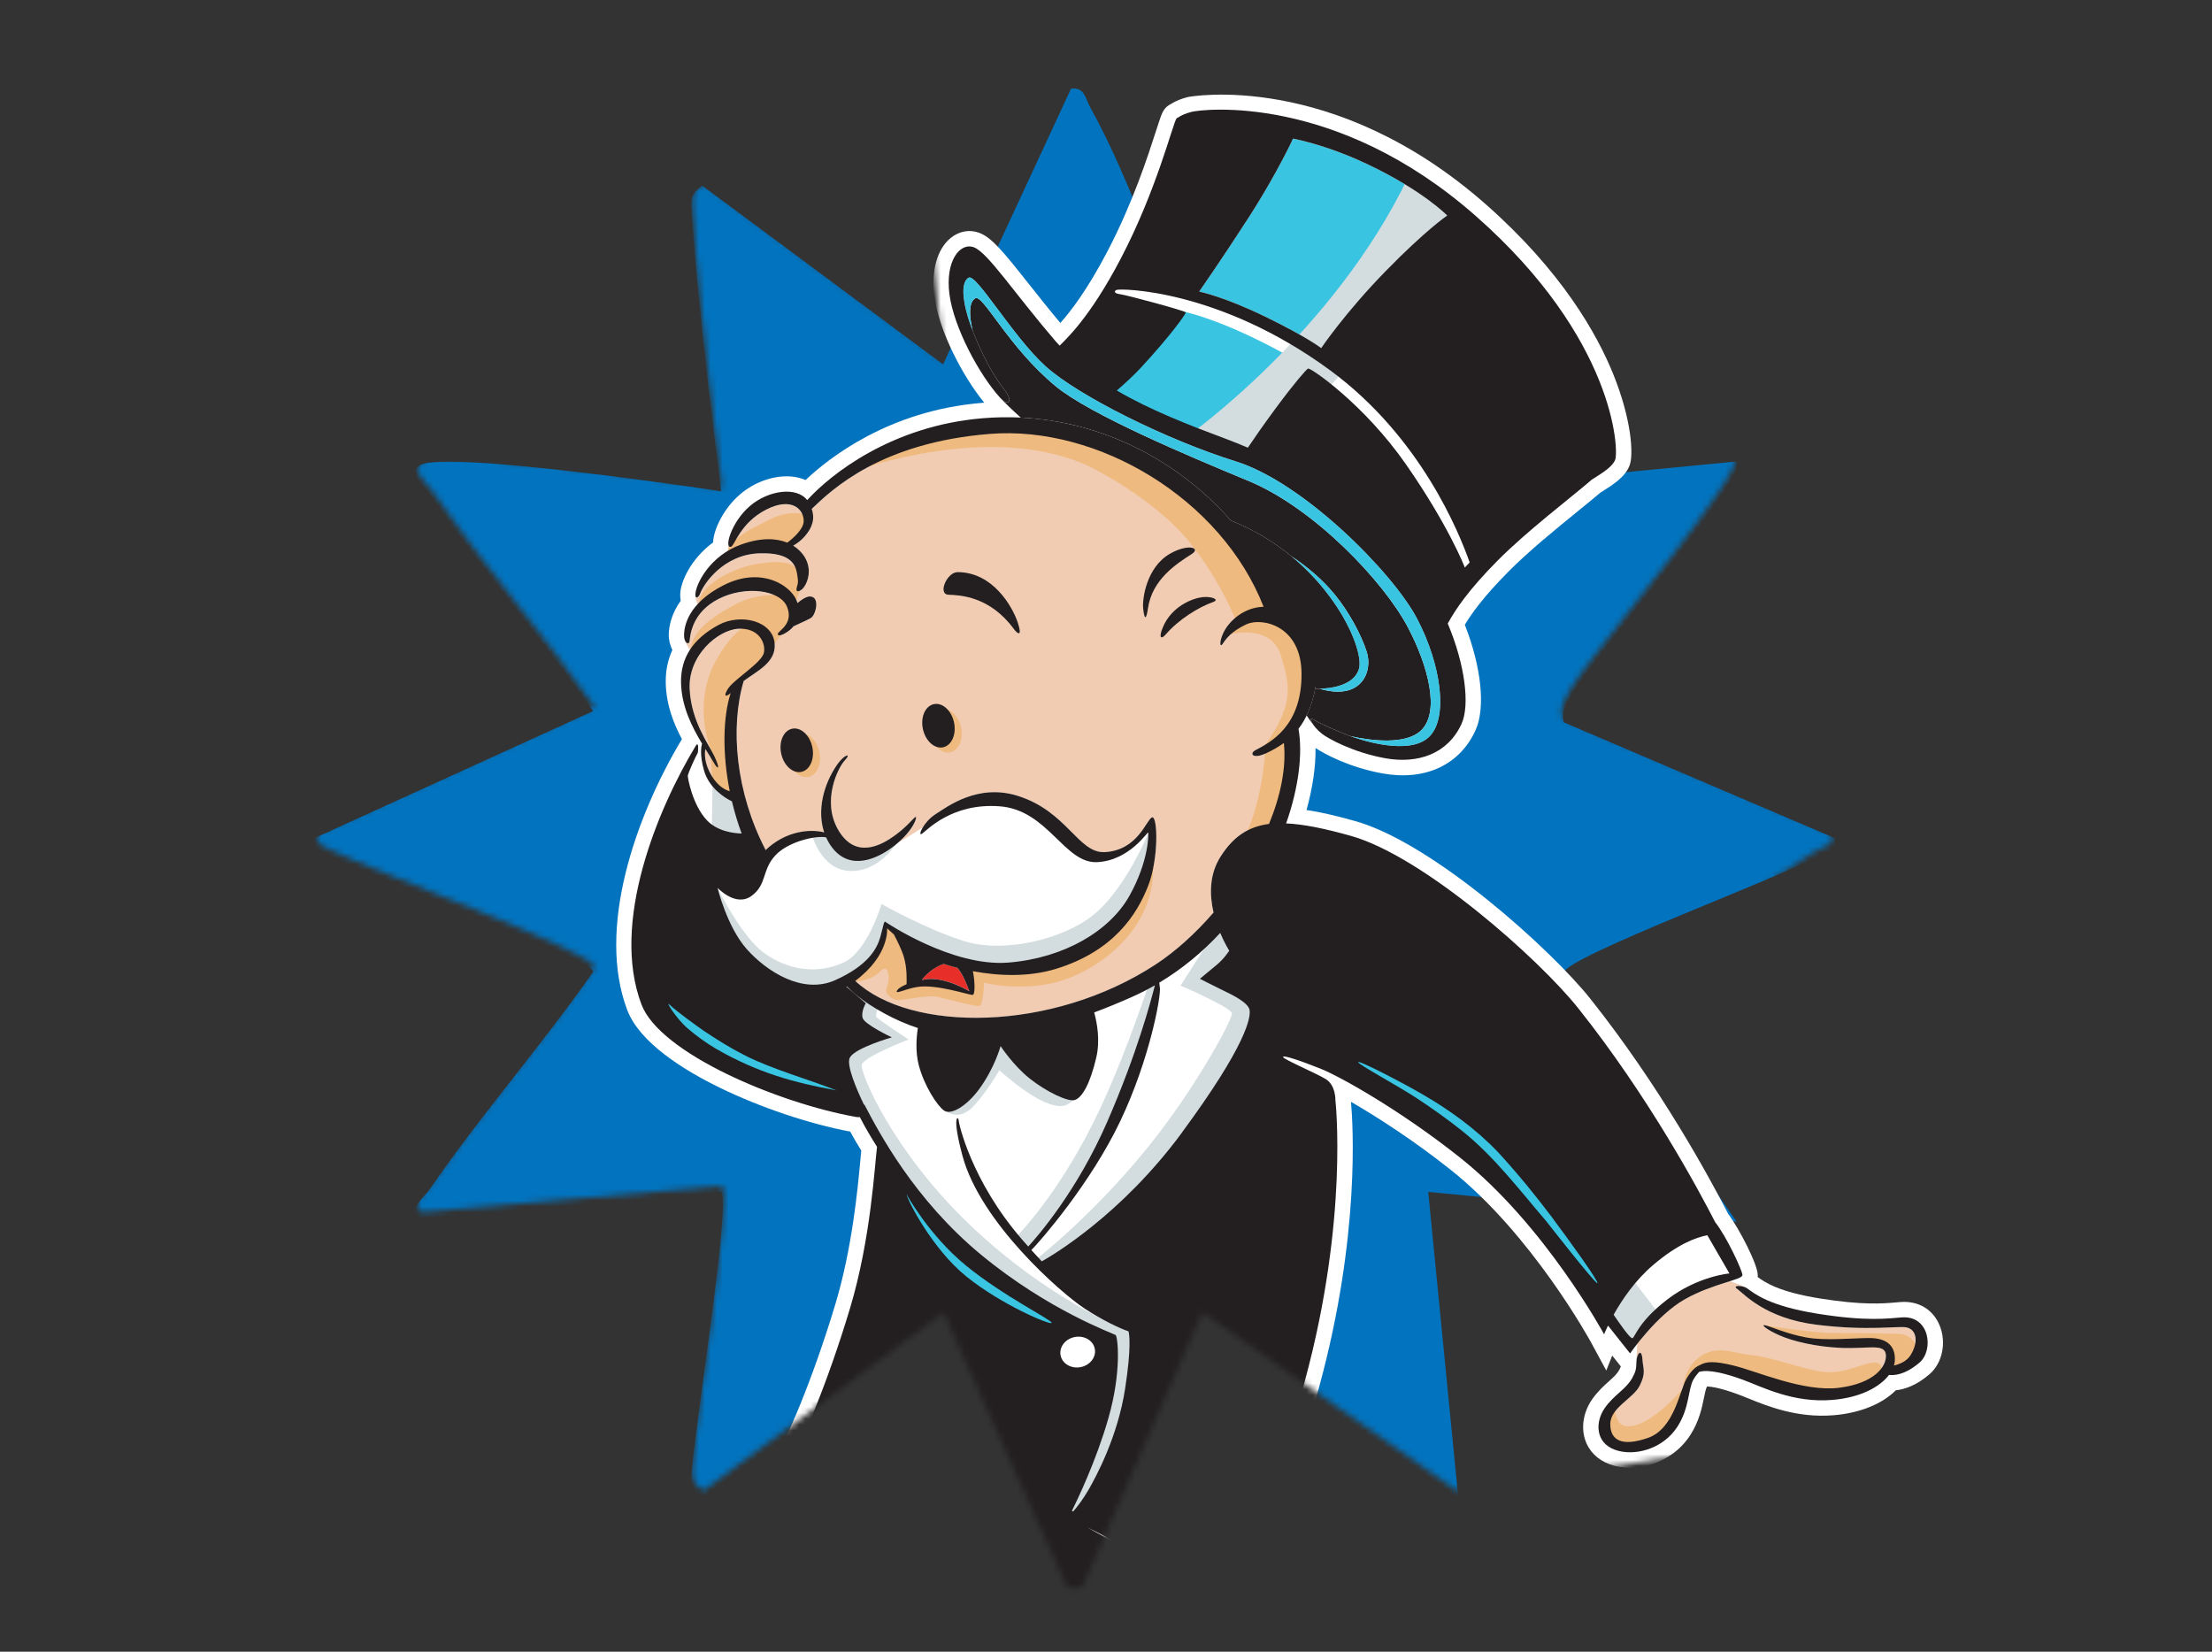 <svg width="375" height="280" viewBox="0 0 375 280" fill="none" xmlns="http://www.w3.org/2000/svg">
<rect x="0" y="0" width="375" height="280" fill="#333333" stroke="none"/>
<mask id="mask0_9066_33705" style="mask-type:alpha" maskUnits="userSpaceOnUse" x="53" y="-5" width="309" height="275">
<path d="M183.469 269.111L203.835 222.484L247.036 252.722L274.384 248.463L361.5 234.011L282.842 163.881C283.453 161.139 301.787 147.813 307.523 144.43C308.804 143.68 311.172 143.334 310.629 141.234L264.856 121.674C264.415 119.759 265.289 118.713 266.036 117.178C268.072 112.986 296.339 79.61 294.098 77.586V40.327L255.777 6.918L210.105 -4.5C198.158 6.812 191.735 23.816 184.361 10.565C162.022 -0.192 157.587 13.637 155.287 13.949L159.946 61.172L119.248 30.976C117.305 32.343 117.322 33.001 117.441 35.21C118.281 50.983 122.43 82.621 122.43 82.621C122.43 82.621 76.166 75.604 71.541 78.193C69.301 79.45 72.44 82.031 73.094 82.984C81.749 95.577 92.009 107.25 100.775 119.793L53.755 141.225C53.237 143.317 55.52 143.722 56.861 144.422C61.892 147.07 100.775 161.502 100.775 163.881C92 176.423 81.749 188.088 73.094 200.689C72.126 202.098 69.385 204.029 71.541 205.48L122.43 201.052C124.127 202.739 117.78 242.061 117.441 248.463C117.322 250.664 117.305 251.322 119.248 252.697L159.946 222.501L180.923 269.102H183.469V269.111Z" fill="#0273BE"/>
</mask>
<g mask="url(#mask0_9066_33705)">
<path d="M183.472 270.295L203.895 223.537L247.219 253.861L242.13 202.053L294.414 207.103L265.106 164.861C265.719 162.113 302.123 148.655 307.876 145.263C309.161 144.511 311.535 144.164 310.99 142.058L265.089 122.443C264.646 120.523 265.523 119.474 266.272 117.934C268.314 113.731 296.66 80.261 294.414 78.231L242.13 83.28L247.219 31.473L203.895 61.796C197.139 48.009 192.195 31.439 184.8 18.151C184.017 16.738 183.881 14.716 181.574 15.03L159.883 61.771L119.07 31.489C117.122 32.86 117.139 33.52 117.258 35.736C118.1 51.553 122.262 83.28 122.262 83.28C122.262 83.28 75.867 76.243 71.229 78.84C68.982 80.1 72.131 82.688 72.786 83.644C81.466 96.272 91.754 107.979 100.545 120.556L53.392 142.049C52.873 144.147 55.162 144.553 56.507 145.255C61.553 147.911 100.545 162.383 100.545 164.768C91.746 177.346 81.466 189.044 72.786 201.681C71.816 203.093 69.067 205.03 71.229 206.485L122.262 202.045C123.964 203.736 117.598 243.169 117.258 249.589C117.139 251.797 117.122 252.457 119.07 253.835L159.883 223.554L180.919 270.287H183.472V270.295Z" fill="#0273BE"/>
<path d="M74.947 291.436C75.039 291.32 75.112 291.224 75.193 291.126C75.34 290.932 75.495 290.745 75.629 290.607C75.868 290.344 76.155 290.05 76.521 289.817C77.767 288.94 79.229 288.768 80.555 289.357C82.797 290.351 84.712 293.149 86.453 296.031C86.505 296.112 86.55 296.195 86.591 296.256C86.888 296.567 87.228 297 87.775 297.698C89.255 299.58 92.19 303.325 95.087 305.286C95.568 304.942 95.996 304.591 96.371 304.243C97.878 302.841 99.523 301.066 100.417 300.078C100.559 292.136 103.777 289.714 106.545 289.087C106.603 289.076 106.655 289.067 106.706 289.058C107.705 288.825 108.673 288.97 109.644 289.471C111.253 287.626 114.041 284.142 118.584 277.678C124.781 268.861 129.603 258.332 131.924 253.278C132.228 252.616 132.483 252.054 132.702 251.59C132.011 251.479 131.386 251.143 130.925 250.331L130.078 248.829L131.1 247.453C133.197 244.625 137.818 233.723 141.627 221.054C144.472 211.572 145.411 201.506 145.857 196.675C145.912 196.05 145.965 195.502 146.012 195.045C145.315 193.926 144.686 192.848 144.136 191.831C137.1 190.5 128.873 187.729 121.981 184.369C116.012 181.45 108.454 176.805 106.339 171.227C101.113 157.474 107.685 138.51 115.604 125.3C114.234 122.723 112.918 119.475 112.864 115.698C112.836 113.715 113.209 111.871 113.983 110.199C113.602 109.372 113.344 108.432 113.376 107.508C113.422 106.073 113.84 104.009 115.4 101.846C115.333 101.471 115.311 101.088 115.316 100.738C115.364 98.635 117.127 94.728 120.887 91.957C120.976 89.748 122.661 86.204 125.474 83.794C127.999 81.632 131.398 80.482 134.334 80.797C135.149 80.886 135.892 81.078 136.57 81.374C140.603 77.56 150.768 69.6 166.376 68.305C166.532 68.292 166.695 68.277 166.858 68.263C163.25 63.865 159.184 56.133 158.408 50.239C157.83 45.888 158.88 42.17 161.211 40.309C162.643 39.164 164.399 38.863 166.038 39.479C168.123 40.266 170.088 42.667 174.327 48.023C175.939 50.055 177.729 52.321 179.759 54.749C181.557 52.734 184.342 49.106 187.714 42.671C192.036 34.418 194.607 26.45 195.988 22.172C196.746 19.819 196.956 19.182 197.321 18.646C197.612 18.206 198.012 17.869 198.533 17.616C199.431 17.029 200.542 16.663 201.349 16.457C201.578 16.385 226.002 11.843 251.885 34.633C264.7 45.915 270.732 56.564 273.527 63.507C276.585 71.085 276.97 77.065 276.269 78.891C275.522 80.839 273.656 82.048 271.283 83.537C270.287 84.384 269.023 85.415 267.567 86.596C263.8 89.663 259.104 93.483 255.724 96.899C251.556 101.101 249.502 103.967 248.332 105.908C251.135 113.07 251.865 119.974 250.163 123.756C247.504 129.661 241.608 132.413 234.412 131.119C228.837 130.117 224.631 127.876 223.024 126.806C223.056 129.995 222.538 133.572 221.492 137.312C223.815 137.661 226.518 138.276 229.748 139.19C242.984 142.912 263.015 161.025 269.587 169.285C281.378 184.09 289.802 199.591 292.985 205.789C294.811 208.216 298.031 214.414 297.995 216.204C297.996 216.295 297.99 216.388 297.976 216.481C299.204 217.368 301.492 218.999 308.59 220.128C315.774 221.273 319.168 220.982 321.418 220.79C321.699 220.762 321.968 220.744 322.212 220.723C325.248 220.496 327.722 221.987 328.83 224.702C330.016 227.6 329.292 231.077 327.109 232.957C324.854 234.903 322.854 235.529 321.404 235.683C319.041 238.036 315.27 239.556 310.819 239.916C304.642 240.412 299.621 238.37 296.298 237.024C295.656 236.76 295.055 236.519 294.507 236.321C291.702 235.3 290.176 235.066 289.416 235.036C289.394 235.078 289.37 235.112 289.346 235.147C289.18 235.443 289.021 236.245 288.874 236.947C288.532 238.625 288.073 240.924 286.542 243.294C283.289 248.318 277.046 249.752 272.893 248.229C270.812 247.465 269.325 245.972 268.706 244.011C268.019 241.842 268.466 239.311 269.899 237.239C270.836 235.894 271.835 234.986 272.726 234.188C273.5 233.495 274.111 232.945 274.481 232.271C274.647 231.976 274.726 231.825 274.775 231.634L273.319 229.801L272.314 232.335L269.667 227.452C269.567 227.273 259.726 209.271 245.951 198.322C239.647 193.308 233.438 189.331 229.034 186.783C229.362 190.406 230.617 209.427 223.721 234.794C219.778 249.293 215.903 259.727 213.341 265.925C208.384 277.943 207.143 278.128 205.957 278.326L204.259 278.571L203.782 277.837C203.524 278.506 203.183 279.303 202.76 280.275C201.493 283.197 199.799 286.689 197.996 290.117C194.311 297.117 188.371 307.3 180.968 316.031C168.847 330.33 148.635 349.447 145.564 351.593C145.363 351.735 145.151 351.857 144.928 351.957C143.893 352.713 142.5 353.654 141.146 354.558L139.934 355.375C138.696 356.212 137.474 356.804 136.306 357.143C135.817 357.322 135.376 357.469 134.936 357.579C134.748 357.628 134.56 357.669 134.37 357.703C128.971 358.674 123.758 353.646 120.625 348.487C120.102 347.624 119.597 346.69 119.118 345.691C113.75 350.269 108.965 353.634 104.864 355.707L102.034 357.134L101.834 356.388C97.049 356.315 93.424 350.811 91.741 348.253C88.82 343.822 87.07 337.67 86.994 337.411L86.546 335.609L87.507 334.912C87.899 334.318 88.615 333.552 89.943 332.539C89.627 332.247 89.275 331.961 88.898 331.71C88.42 331.394 87.836 331.036 87.176 330.631C83.706 328.499 78.461 325.283 75.675 320.555C68.248 307.948 70.433 297.256 74.949 291.45L74.947 291.436Z" fill="white"/>
<path d="M76.987 293.05C77.079 292.934 77.153 292.838 77.233 292.74C77.33 292.608 77.444 292.482 77.549 292.357C77.733 292.157 77.856 292.043 77.932 292.007C78.398 291.658 78.934 291.493 79.507 291.747C81.74 292.734 84.409 297.825 84.581 297.946C85.24 298.427 89.842 305.402 94.595 308.054C94.779 308.157 94.955 308.254 95.132 308.359C96.078 307.787 97.161 307.053 98.12 306.168C100.281 304.162 102.641 301.492 103.004 301.077C102.93 296.249 104.013 292.335 107.08 291.647C107.123 291.639 107.167 291.631 107.204 291.625C107.218 291.622 107.226 291.621 107.24 291.618C108.061 291.402 108.951 291.956 109.885 293.01C111.02 291.933 114.046 288.641 120.696 279.188C129.439 266.756 135.329 251.376 135.909 251.074C136.254 250.215 136.55 249.426 136.814 248.703C134.444 248.901 133.09 249.129 133.176 249.015C135.651 245.679 140.351 234.292 144.102 221.808C147.66 209.974 148.277 197.545 148.687 194.42C147.712 192.88 146.649 191.098 145.769 189.374C145.569 189.395 145.367 189.401 145.173 189.367C131.765 186.966 111.877 178.52 108.757 170.299C103.499 156.453 111.409 137.301 117.905 126.517C118.074 126.237 118.335 125.841 118.634 125.4C117.017 122.624 115.515 119.388 115.456 115.664C115.428 113.598 115.925 111.77 116.972 110.155C116.486 109.544 115.939 108.459 115.968 107.603C116.004 106.618 116.299 104.591 118.263 102.447C118.043 102.016 117.892 101.292 117.903 100.804C117.935 99.372 119.651 95.671 123.425 93.406C123.442 92.91 123.478 92.387 123.473 92.191C123.441 90.952 124.72 87.883 127.154 85.799C130.301 83.108 135.083 82.484 136.847 84.815C140.857 80.406 151.176 72.213 166.583 70.931C168.782 70.748 170.94 70.717 173.053 70.815C171.743 69.639 170.235 68.195 169.522 67.405C166.013 63.527 161.718 55.564 160.971 49.922C160.225 44.281 162.759 41.063 165.118 41.952C167.477 42.841 171.923 49.661 178.942 57.848C179.171 58.118 179.419 58.37 179.653 58.624C180.679 57.567 184.718 53.994 189.996 43.908C196.085 32.279 198.819 21.071 199.457 20.121C199.505 20.052 199.614 19.987 199.777 19.927C200.217 19.605 200.971 19.265 201.986 18.998C203.808 18.519 226.486 15.77 250.159 36.606C273.841 57.447 274.451 76.357 273.838 77.954C273.406 79.087 271.947 80.04 269.735 81.424C266.262 84.401 258.747 90.132 253.877 95.052C248.994 99.983 246.762 103.284 245.437 105.715C248.361 112.62 249.216 119.509 247.79 122.68C245.47 127.825 240.339 129.537 234.857 128.549C229.374 127.562 225.173 125.22 224.133 124.413C223.286 123.761 222.213 122.39 221.513 121.294C221.1 122.15 220.638 122.901 220.129 123.562C220.864 127.779 220.166 133.52 218.034 139.596C220.997 139.723 224.581 140.46 229.041 141.715C241.285 145.161 260.856 162.514 267.553 170.926C279.442 185.857 287.911 201.608 290.775 207.203C292.726 209.653 295.404 215.471 295.39 216.157C295.383 216.499 294.56 216.791 293.269 217.206C294.36 217.571 295.761 218.116 296.115 218.371C297.441 219.302 299.801 221.382 308.174 222.723C316.546 224.064 320.089 223.51 322.395 223.339C327.149 222.985 327.857 228.876 325.413 230.985C322.936 233.123 321.041 233.19 320.232 233.093C318.704 235.098 315.435 236.938 310.604 237.328C303.893 237.867 298.76 235.117 295.382 233.88C292.561 232.854 289.646 232.103 288.041 232.573C287.701 232.953 287.349 233.388 287.079 233.862C286.132 235.535 286.439 238.66 284.357 241.873C281.819 245.79 276.902 246.924 273.766 245.78C270.396 244.549 270.434 241.029 272.017 238.74C273.6 236.452 275.609 235.582 276.741 233.55C277.306 232.53 277.395 232.097 277.42 230.84C277.433 230.276 277.495 228.929 277.573 227.799C276.798 228.781 276.334 229.441 276.334 229.441L272.594 224.725C272.152 225.632 271.929 226.203 271.929 226.203C271.929 226.203 261.916 207.701 247.544 196.274C238.617 189.182 229.638 183.92 225.381 181.854C226.048 183.996 226.385 186.486 226.385 186.486C226.385 186.486 228.675 206.619 221.206 234.108C213.736 261.589 205.924 276.381 205.491 275.723C205.376 275.546 204.639 274.153 202.802 272.047C202.494 273.029 202.172 274.058 201.878 275.12C202.21 275.713 192.672 298.178 178.981 314.331C166.823 328.675 146.732 347.58 144.07 349.44C143.916 349.551 143.769 349.615 143.627 349.664C142.343 350.623 140.27 351.983 138.474 353.201C137.215 354.05 136.208 354.451 135.489 354.648C135.101 354.794 134.703 354.934 134.278 355.041C130.003 356.143 125.395 351.34 122.827 347.111C121.667 345.21 120.756 343.135 120.084 341.351C117.749 343.44 110.453 349.936 103.687 353.345C103.687 353.345 103.685 353.338 103.684 353.331C103.552 353.392 103.42 353.454 103.299 353.498C100.226 354.613 97.296 351.959 93.891 346.796C91.164 342.649 89.477 336.683 89.477 336.683C89.477 336.683 89.504 336.663 89.545 336.641C89.703 335.618 93.809 333.02 93.809 333.02C93.809 333.02 92.363 330.867 90.321 329.511C87.449 327.606 80.882 324.248 77.906 319.213C73.026 310.929 71.318 300.345 76.988 293.057L76.987 293.05Z" fill="white"/>
<path d="M118.695 100.645C119.246 99.081 122.6 93.986 128.803 93.811C134.099 93.664 134.863 95.758 135.133 97.273C135.402 98.788 135.234 99.031 135.109 99.471C134.993 99.878 134.887 100.558 135.738 100.086C136.59 99.621 137.988 96.926 136.392 94.39C135.991 93.749 135.357 93.066 134.476 92.518C135.112 92.153 135.808 91.657 136.402 90.973C137.727 89.475 138.201 87.986 137.612 86.285C141.039 83.005 149.296 75.047 167.82 73.569C186.157 72.108 207.078 84.582 214.219 102.871C210.844 102.969 208.547 105.272 207.68 106.756C206.668 108.486 206.706 110.013 207.297 109.14C207.881 108.268 208.771 107.038 211.295 105.848C213.819 104.651 220.589 105.923 220.652 114.169C220.727 123.24 215.232 125.913 212.848 127.177C211.746 127.762 212.351 128.791 214.695 127.687C215.739 127.196 216.732 126.638 217.66 125.962C218.087 130.189 217.093 134.944 215.14 139.69C211.572 140.141 209.047 141.885 206.921 145.235C204.978 148.294 205.054 151.779 205.733 154.708C202.675 158.24 199.293 161.308 195.895 163.527C178.323 175.02 154.371 175.091 144.99 166.296C150.88 161.898 150.392 157.371 150.392 157.371C150.392 157.371 150.837 157.8 151.553 158.43C152.088 159.449 152.887 161.059 153.225 162.197C153.794 164.129 153.71 166.026 153.693 166.864C152.879 167.208 152.326 167.573 152.152 167.824C151.492 168.778 153.43 167.633 155.589 167.313C158.829 166.836 164.246 168.686 164.871 168.68C165.398 168.676 165.242 166.101 164.939 164.653C169.282 165.466 174.386 165.679 179.04 164.25C188.89 161.227 192.774 154.958 194.632 150.23C196.49 145.501 196.269 138.194 195.298 138.582C194.326 138.969 192.94 144.144 187.313 144.465C182.79 144.724 180.924 137.53 172.49 134.91C165.763 132.818 160.66 136.726 158.602 138.037C156.551 139.347 155.527 141.815 156.277 141.369C157.027 140.923 161.254 136.08 169.468 136.698C177.682 137.316 180.441 146.436 186.002 146.165C191.562 145.894 194.609 140.853 194.662 141.155C194.716 141.456 194.79 145.944 191.478 151.867C188.168 157.798 180.478 162.421 170.951 163.192C161.431 163.963 150.213 156.364 150.213 156.364C149.823 155.91 149.799 156.962 149.217 158.948C148.636 160.935 147.073 163.721 141.57 166.182C136.088 168.633 129.986 164.713 126.614 160.925C123.242 157.137 121.652 150.524 121.652 150.524C121.652 150.524 124.736 153.84 127.399 151.896C130.068 149.952 129.115 147.512 131.471 144.994C133.614 142.711 138.266 141.617 140.054 141.963C140.203 142.293 140.367 142.621 140.559 142.935C143.494 147.743 148.112 145.82 150.728 144.037C154.896 141.193 155.7 138.126 155.148 138.536C154.595 138.947 153.774 140.142 151.657 141.676C149.541 143.21 145.12 145.781 142.15 140.775C139.179 135.768 142.165 130.048 143.168 128.987C144.481 127.597 143.179 127.824 141.932 129.627C139.539 133.085 138.511 137.482 139.723 141.12C137.689 140.575 134.168 140.783 131.026 143.085C130.552 143.429 130.154 143.774 129.808 144.117C124.737 134.38 123.739 123.335 126.084 115.452C128.468 113.68 131.559 112.282 131.335 109.158C131.052 105.232 125.546 103.945 121.831 105.948C119.644 107.131 118.031 108.529 116.972 110.161C116.671 109.783 116.346 109.226 116.152 108.647C116.414 109.184 116.854 109.203 116.907 108.693C117.02 107.549 117.38 103.804 121.861 101.533C126.342 99.263 132.306 99.99 133.445 102.919C134.591 105.848 131.88 106.965 131.868 107.491C131.856 108.017 132.93 107.611 133.926 106.81C134.097 106.673 134.31 106.468 134.519 106.202C135.239 105.845 136.669 105.239 137.417 104.824C138.269 104.359 138.844 101.865 137.874 101.288C137.31 100.957 136.569 101.113 135.189 102.257C134.581 99.641 129.391 95.763 122.576 99.28C120.608 100.294 119.235 101.391 118.263 102.453C118.043 102.022 117.891 101.298 117.903 100.811C117.88 101.741 118.506 101.233 118.706 100.666L118.695 100.645Z" fill="#F1CCB2"/>
<path d="M159.998 163.403C160.725 163.637 161.504 163.861 162.333 164.076C162.626 164.448 162.97 164.941 163.259 165.511C163.745 166.463 164.334 168.035 164.334 168.035C164.334 168.035 160.375 165.612 157.117 165.985C156.837 166.02 156.558 166.063 156.295 166.11C156.591 165.655 157.187 164.978 158.359 164.191C158.984 163.767 159.538 163.531 160.004 163.394L159.998 163.403Z" fill="#E72E29"/>
<path d="M201.881 275.105C199.701 271.239 194.061 264.572 188.465 261.252C187.108 260.449 185.719 259.674 184.303 258.919C186.148 259.794 188.16 260.852 190.365 262.148C196.73 265.891 200.579 269.48 202.804 272.032C202.496 273.013 202.174 274.043 201.881 275.105Z" fill="white"/>
<path d="M224.72 182.898C222.974 181.854 217.587 179.581 217.515 179.177C217.443 178.772 220.653 179.865 223.892 181.165C224.289 181.321 224.797 181.549 225.39 181.837C225.69 182.8 225.927 183.835 226.093 184.686C225.863 184.029 225.453 183.336 224.727 182.897L224.72 182.898Z" fill="white"/>
<path d="M280.304 214.406C284.379 210.949 287.486 209.768 289.448 209.4L293.192 215.876C293.192 215.876 287.795 216.346 282.688 220.269C277.574 224.194 277.203 226.773 276.721 226.86C276.326 226.931 274.311 223.991 273.564 222.881C274.93 220.434 277.167 217.072 280.306 214.413L280.304 214.406Z" fill="white"/>
<path d="M128.072 312.6C127.604 312.342 127.125 312.064 126.639 311.749C129.019 309.151 139.663 296.976 148.011 278.801C151.642 270.9 154.397 264.728 156.387 260.188C154.376 266.94 151.369 275.64 147.268 283.951C139.934 298.802 131.03 309.313 128.073 312.607L128.072 312.6Z" fill="white"/>
<path d="M174.844 211.916C176.28 210.497 184.911 200.612 189.943 189.993C194.91 179.514 196.802 168.996 196.635 167.463C196.6 167.135 196.562 166.838 196.525 166.587C200.456 164.233 203.902 161.352 206.86 158.149C207.63 159.976 208.391 161.16 208.391 161.16C208.391 161.16 207.581 162.459 206.315 163.522C205.049 164.584 203.418 165.925 203.418 165.925C203.418 165.925 205.817 167.163 207.407 167.925C208.997 168.686 211.619 169.991 211.835 171.204C212.05 172.418 211.416 177.032 200.284 192.103C190.088 205.905 178.492 212.763 176.607 213.823C176.033 213.22 175.446 212.59 174.835 211.91L174.844 211.916Z" fill="white"/>
<path d="M185.615 228.682C185.866 230.094 184.77 231.475 183.163 231.764C181.556 232.053 180.051 231.139 179.8 229.727C179.549 228.315 180.646 226.934 182.253 226.645C183.86 226.356 185.364 227.27 185.615 228.682Z" fill="white"/>
<path d="M146.4 187.142C145.225 184.69 143.348 180.367 144.092 179.209C145.147 177.554 151.175 175.841 151.175 175.841C151.175 175.841 146.525 173.641 146.225 172.549C145.924 171.449 146.764 170.069 146.764 170.069L143.467 167.254C143.467 167.254 143.529 167.22 143.564 167.206C144.464 168.114 146.118 169.699 149.853 171.752C151.699 172.764 153.597 173.606 155.59 174.258C155.384 175.555 155.117 178.213 155.77 180.654C156.681 184.042 158.842 187.418 160.03 188.251C161.219 189.085 163.866 187.478 165.938 184.677C168.62 181.061 169.614 177.322 169.614 177.322C169.614 177.322 171.756 180.595 174.54 182.812C177.324 185.029 181.08 186.865 182.249 186.443C183.418 186.02 184.793 183.792 185.848 179.208C186.508 176.35 185.979 173.416 185.486 171.615C187.529 170.853 189.658 169.985 191.887 168.992C193.228 168.394 194.528 167.736 195.78 167.017C195.065 169.779 192.775 178.486 187.691 190.17C182.591 201.894 175.89 209.573 174.305 211.3C173.966 210.921 173.617 210.528 173.266 210.121C164.645 200.172 162.524 190.406 162.5 189.887C162.476 189.163 161.27 188.947 163.161 195.938C166.205 207.208 179.784 219.142 183.855 221.81C187.002 223.87 189.802 225.158 191.307 225.692C191.429 226.125 191.82 228.241 190.738 235.342C189.492 243.512 185.85 250.254 184.494 252.592C183.571 254.185 182.483 255.61 181.919 256.212C181.847 256.187 181.773 256.155 181.701 256.13C182.575 254.349 185.789 247.745 187.887 240.423C190.195 232.373 189.468 226.546 189.115 226.298C188.762 226.051 177.789 222.164 166.348 212.723C154.907 203.281 148.917 191.805 146.566 187.317C146.566 187.317 146.501 187.246 146.39 187.129L146.4 187.142Z" fill="white"/>
<path d="M123.71 134.142C122.891 133.902 121.7 133.266 120.664 131.555C119.35 129.377 119.445 127.706 119.582 126.991C120.131 127.878 120.663 128.709 121.125 129.483C121.76 130.553 122.109 130.354 121.114 128.233C120.112 126.114 117.198 122.319 116.914 116.86C116.606 111.056 121.772 106.788 125.161 106.596C128.556 106.403 129.828 108.892 129.511 110.626C129.192 112.353 124.304 115.22 123.351 116.856C122.588 118.162 123.1 118.161 123.871 117.491C122.541 121.632 122.463 127.846 123.711 134.149L123.71 134.142Z" fill="#F1CCB2"/>
<path d="M119.363 130.635C120.207 133.557 122.801 135.215 124.088 135.842C124.521 137.684 125.072 139.513 125.735 141.291C124.433 141.259 121.635 140.958 119.821 139.022C117.385 136.424 116.557 131.769 116.604 131.442C116.653 131.122 117.827 128.399 118.308 127.584C118.308 127.584 118.587 125.378 117.905 126.502C118.074 126.222 118.335 125.826 118.633 125.385C118.764 125.612 118.895 125.839 119.033 126.064C118.921 126.411 118.566 127.848 119.37 130.633L119.363 130.635Z" fill="white"/>
<path d="M151.337 249.098C145.716 248.56 139.703 249.087 135.912 251.082C135.852 251.113 135.852 251.113 135.912 251.082C136.256 250.223 136.553 249.433 136.817 248.71C135.554 248.816 143.034 247.896 151.498 249.114C151.444 249.109 151.398 249.102 151.344 249.097L151.337 249.098Z" fill="white"/>
<path d="M223.975 59.019C223.975 59.019 221.666 57.18 214.519 53.698C207.364 50.218 203.289 49.433 203.289 49.433C203.289 49.433 207.326 43.645 211.827 36.65C215.282 31.278 218.079 25.933 219.205 23.492C222.839 24.258 227.193 25.638 231.953 27.902C241.29 32.34 245.346 36.537 245.346 36.537C245.346 36.537 241.788 38.914 234.894 45.975C228 53.035 223.975 59.019 223.975 59.019Z" fill="#39C4E2"/>
<path d="M293.277 217.189C294.262 217.513 295.485 217.991 295.979 218.267C295.217 217.88 293.6 217.859 294.487 218.482C295.632 219.285 299.191 223.488 308.016 224.573C316.84 225.658 321.824 224.731 323.202 225.015C324.924 225.373 325.298 227.477 323.876 229.743C323.224 230.779 322.026 231.252 321.078 231.476C321.153 231.22 321.207 230.967 321.223 230.721C321.406 228.017 319.701 226.821 316.881 226.819C314.062 226.825 309.498 227.312 306.243 226.728C302.988 226.144 300.093 224.828 299.232 224.649C298.371 224.47 299.536 225.429 301.695 226.377C303.854 227.325 307.684 228.306 312.196 228.496C316.708 228.687 319.522 227.68 319.706 229.651C319.89 231.621 317.751 234.51 311.739 235.257C305.728 236.004 297.793 232.414 293.802 231.462C290.613 230.699 289.278 230.78 288.203 231.39C287.487 231.686 286.736 232.299 285.903 233.717C284.758 235.675 283.844 242.192 279.385 243.745C274.927 245.298 272.981 244.145 272.989 241.389C272.996 238.633 276.877 237.1 277.977 234.891C279.079 232.689 278.549 232.041 278.449 230.548C278.302 228.321 277.444 229.56 277.419 230.817C277.432 230.253 277.494 228.906 277.572 227.776C277.511 227.856 277.449 227.935 277.388 228.014C278.996 225.949 282.233 222.149 285.653 220.229C288.513 218.63 291.386 217.787 293.261 217.184L293.277 217.189Z" fill="#F1CCB2"/>
<path d="M221.749 62.478C221.389 62.703 219.457 64.894 216.238 69.26C214.141 72.096 212.487 74.496 211.552 75.893C210.344 75.374 209.125 74.88 207.899 74.425C201.583 72.062 195.06 69.546 189.331 66.197C190.504 65.204 192.196 63.655 193.479 62.263C198.557 56.774 201.014 53.251 201.025 52.975C201.036 52.7 191.025 50.03 189.983 49.891C188.941 49.752 188.799 49.421 189.263 49.148C189.734 48.873 206.595 48.9 225.469 62.751C240.832 74.03 247.384 90.323 249.143 95.342C248.864 95.635 248.584 95.928 248.318 96.211L248.282 96.096C248.282 96.096 245.57 89.108 238.397 78.778C231.216 68.45 222.1 62.248 221.74 62.472L221.749 62.478Z" fill="white"/>
<path d="M123.934 92.699C124.554 92.496 125.495 88.669 129.866 86.418C134.245 84.166 136.314 86.39 136.248 88.39C136.21 89.703 134.585 91.164 133.469 92.009C131.671 91.27 129.12 91.084 125.682 92.309C124.852 92.602 124.096 92.973 123.409 93.393C123.427 92.896 123.462 92.374 123.457 92.177C123.471 92.592 123.621 92.801 123.927 92.7L123.934 92.699Z" fill="#F1CCB2"/>
<path d="M223.056 116.743C223.056 116.743 229.2 117.081 230.365 113.456C231.526 109.855 224.726 94.585 208.665 88.244C200.452 78.852 187.851 71.494 173.041 70.787C171.731 69.61 170.223 68.166 169.51 67.376C171.094 69.125 171.74 67.924 170.272 66.07C167.493 62.563 165.05 56.922 164.113 53.812C163.174 50.695 162.922 47.833 164.213 47.078C165.503 46.322 171.673 57.03 177.228 62.072C182.784 67.115 197.968 74.631 209.474 78.209C220.981 81.787 236.119 97.06 240.219 104.854C244.319 112.655 245.622 121.893 242.165 125.004C238.707 128.115 230.57 125.426 228.49 124.624C226.409 123.814 223.821 122.7 222.707 121.99C222.035 121.557 222.096 122.069 222.612 122.811C222.206 122.308 221.824 121.769 221.512 121.286C222.155 119.941 222.676 118.337 223.037 116.382C223.046 116.601 223.056 116.743 223.056 116.743Z" fill="#231F20"/>
<path d="M188.47 65.115C191.925 59.743 198.144 55.073 199.269 52.624C199.589 52.688 199.886 52.62 200.216 52.697C203.646 53.5 207.677 54.976 212.017 57.042C217.288 59.547 221.661 62.139 223.784 63.776C225.426 65.044 225.411 65.677 225.411 65.677C225.411 65.677 221.853 68.054 214.959 75.115C211.509 78.65 205.491 75.413 200.025 73.079C194.558 70.737 186.228 68.615 188.479 65.121L188.47 65.115Z" fill="#39C4E2"/>
<path d="M194.802 139.872C194.802 139.872 191.203 145.073 187.734 145.362C184.265 145.652 181.528 143.442 180.047 141.682C178.558 139.923 173.867 135.204 170.061 135.463C166.255 135.722 162.259 136.357 160.541 137.508C158.824 138.659 151.815 143.547 149.111 144.367C146.407 145.187 142.588 145.373 140.868 141.804C140.868 141.804 139.884 140.971 136.165 141.723C132.447 142.475 130.59 143.819 129.194 145.846C127.796 147.865 120.207 148.554 120.09 148.833C119.974 149.112 121.466 160.813 125.896 164.062C130.326 167.31 136.087 168.635 138.885 167.881C141.684 167.128 144.862 165.714 145.856 164.685C146.849 163.657 149.548 161.411 150.158 156.831C150.158 156.831 151.738 157.958 154.027 159.255C157.045 160.966 161.615 163.522 166.161 163.904C174.151 164.577 182.346 163.521 188.034 157.862C193.729 152.2 196.518 146.219 194.801 139.865L194.802 139.872Z" fill="white"/>
<path d="M230.366 113.456C231.242 110.749 227.605 101.445 218.932 94.299C221.479 95.989 224.15 98.165 226.342 100.868C228.599 103.642 230.712 107.429 231.705 110.514C232.778 113.835 230.8 118.865 223.699 116.749C225.3 116.72 229.428 116.365 230.366 113.456Z" fill="white"/>
<path d="M164.222 47.083C165.513 46.327 171.683 57.035 177.238 62.078C182.793 67.12 197.978 74.636 209.484 78.214C220.991 81.792 236.129 97.066 240.228 104.859C244.329 112.661 245.632 121.898 242.175 125.009C238.913 127.948 231.491 125.723 228.912 124.783C232.488 125.604 238.214 126.267 240.806 123.927C244.262 120.809 242.096 112.819 238.683 106.344C234.577 98.552 222.77 86.117 211.63 81.51C201.134 77.166 184.726 70.234 178.946 65.452C170.929 58.818 166.636 49.806 165.346 50.562C164.226 51.219 164.27 53.457 164.907 56.067C164.585 55.23 164.32 54.458 164.12 53.803C163.182 50.685 162.929 47.824 164.22 47.068L164.222 47.083Z" fill="white"/>
<g style="mix-blend-mode:overlay">
<path d="M249.934 38.209L213.864 78.421L201.336 73.927C201.336 73.927 226.14 56.429 238.802 29.866C239.346 28.728 249.933 38.202 249.933 38.202L249.934 38.209Z" fill="#D3DCDE"/>
</g>
<path d="M161.1 127.525C162.551 127.204 163.374 125.302 162.932 123.287C162.491 121.272 160.95 119.894 159.499 120.216C158.049 120.537 157.226 122.438 157.667 124.454C158.108 126.469 159.65 127.847 161.1 127.525Z" fill="#EFBA7F"/>
<path d="M135.48 124.382C134.029 124.703 133.206 126.604 133.647 128.62C134.089 130.635 135.63 132.013 137.081 131.691C138.531 131.37 139.354 129.468 138.913 127.453C138.472 125.438 136.93 124.06 135.48 124.382Z" fill="#EFBA7F"/>
<path d="M213.424 127.756C213.424 127.756 223.647 123.05 222.165 114.717C220.684 106.385 214.817 100.692 208.171 107.617C208.171 107.617 215.491 105.459 217.187 111.225C218.693 116.343 219.67 119.553 213.424 127.756Z" fill="#EFBA7F"/>
<path d="M216.559 103.916C216.472 103.424 208.603 84.605 191.643 76.854C174.685 69.11 160.097 70.89 144.772 79.884C144.772 79.884 169.286 70.756 185.959 79.735C192.111 83.046 198.339 87.634 201.912 92.213C207.339 99.161 209.633 105.496 209.633 105.496L216.559 103.916Z" fill="#EFBA7F"/>
<path d="M215.806 141.157C215.806 141.157 219.186 135.662 219.125 130.611C219.064 125.559 219.045 123.544 219.045 123.544L214.506 127.229C214.506 127.229 214.021 136.757 210.437 142.972L215.815 141.163L215.806 141.157Z" fill="#EFBA7F"/>
<path d="M133.111 93.456C133.111 93.456 137.321 89.83 137.199 88.167C137.077 86.504 132.927 86.742 130.633 87.997C128.345 89.251 123.157 91.193 123.228 94.39C123.228 94.39 126.568 92.439 128.795 92.714C131.023 92.989 133.118 93.455 133.118 93.455L133.111 93.456Z" fill="#EFBA7F"/>
<path d="M129.284 95.488C125.135 95.725 117.426 99.472 118.585 103.149C118.585 103.149 123.168 98.781 126.396 99.043C129.624 99.305 134.28 102.855 134.28 102.855C134.28 102.855 136.415 100.02 135.651 97.379C134.778 94.333 129.284 95.488 129.284 95.488Z" fill="#EFBA7F"/>
<path d="M133.889 101.573C132.716 100.403 127.856 100.631 124.356 102.612C120.856 104.592 116.602 107.041 117.058 111.513C117.058 111.513 120.496 106.341 124.126 106.023C127.755 105.704 129.852 106.177 130.52 109.935C130.52 109.935 136.333 104.003 133.889 101.573Z" fill="#EFBA7F"/>
<path d="M127.835 106.206C125.344 105.25 121.928 110.675 120.839 113.027C117.691 119.831 119.56 128.436 124.528 133.781C124.528 133.781 123.031 126.294 123.853 122.435C124.675 118.576 124.757 116.2 124.757 116.2C124.757 116.2 128.273 113.375 129.532 111.972C130.79 110.57 131.435 107.585 127.835 106.206Z" fill="#EFBA7F"/>
<path d="M124.658 135.451C124.658 135.451 122.73 134.955 120.804 132.599L120.648 142.069C120.648 142.069 126.753 142.489 127.214 142.239C127.674 141.989 124.664 135.442 124.664 135.442L124.658 135.451Z" fill="#D3DCDE"/>
<path d="M152.908 141.673C152.908 141.673 148.96 144.91 146.763 144.804C144.565 144.699 141.303 141.399 141.303 141.399L137.614 141.387C137.614 141.387 139.073 147.432 144.086 147.646C147.125 147.775 150.164 146.045 152.908 141.673Z" fill="#D3DCDE"/>
<path d="M281.226 222.717L276.207 216.152L272.351 222.749L276.377 228.431C276.377 228.431 277.842 225.352 281.226 222.717Z" fill="#D3DCDE"/>
<path d="M195.264 144.341C195.264 144.341 192.03 157.233 184.424 160.627C176.818 164.02 170.974 165.071 164.504 163.532L163.897 164.826C163.897 164.826 164.994 167.095 164.814 168.205L164.401 168.34C164.401 168.34 160.802 166.839 159.217 166.744C157.633 166.65 155.033 166.867 155.033 166.867C155.033 166.867 154.637 163.583 154.026 161.545C153.415 159.507 152.142 158.029 152.142 158.029L150.227 156.794C150.227 156.794 150.002 159.43 149.065 160.859C148.129 162.294 143.285 166.512 143.285 166.512C143.285 166.512 147.386 166.595 149.021 164.851C150.656 163.108 150.663 165.482 150.649 166.122C150.634 166.762 150.15 167.684 150.215 168.052C150.281 168.419 151.126 169.656 152.551 169.529C153.976 169.402 157.482 168.643 158.993 169.001C160.504 169.359 165.564 170.726 166.091 170.51C166.618 170.294 166.872 167.015 166.796 166.589C166.796 166.589 172.925 168.204 179.45 166.401C182.504 165.556 186.595 163.469 189.885 160.176C193.623 156.438 196.322 151.141 195.274 144.355L195.264 144.341Z" fill="#EFBA7F"/>
<path d="M195.289 139.784C195.289 139.784 196.426 149.955 190.526 155.395C184.627 160.842 179.948 164.21 174.391 164.033C168.833 163.848 162.099 164.133 156.894 161.274C151.697 158.413 150.208 156.784 150.208 156.784C150.208 156.784 149.736 161.551 146.592 164.135C143.45 166.727 138.327 168.991 136.735 168.518C135.143 168.045 126.788 166.762 124.421 161.458C122.052 156.146 120.483 148.254 120.483 148.254C120.483 148.254 125.103 158.216 129.358 161.412C133.405 164.457 138.498 165.249 142.993 163.181C147.145 161.266 149.437 153.249 149.437 153.249C149.437 153.249 157.16 157.598 163.542 159.57C169.652 161.462 178.718 159.62 184.251 155.931C190.844 151.543 195.281 139.778 195.281 139.778L195.289 139.784Z" fill="#D3DCDE"/>
<path d="M124.811 135.339C124.666 134.523 123.869 126.735 123.869 126.735C123.869 126.735 120.363 127.281 120.406 127.524C120.45 127.767 120.803 132.599 120.803 132.599L122.533 134.314L124.811 135.339Z" fill="#EFBA7F"/>
<path d="M325.177 229.183C325.177 229.183 325.35 232.021 320.39 232.404C320.442 232.228 320.655 230.588 320.291 229.47C319.926 228.352 318.913 227.357 317.094 227.517C315.276 227.677 309.681 227.757 307.782 227.423C305.884 227.089 300.567 225.935 298.911 224.631C298.911 224.631 307.36 225.981 310.706 225.972C314.051 225.962 321.233 226.037 322.296 226.165C324.86 226.463 325.179 229.191 325.179 229.191L325.177 229.183Z" fill="#EFBA7F"/>
<path d="M318.685 233.636C318.685 233.636 319.739 231.086 317.964 230.981C316.189 230.875 312.864 232.907 309.453 232.594C306.043 232.281 300.641 230.133 297.397 229.783C294.155 229.44 292.038 228.386 289.677 229.228C287.316 230.069 285.292 232.376 285.244 236.347C285.244 236.347 286.43 233.606 286.992 232.997C287.555 232.387 289.332 231.058 291.032 231.678C292.733 232.298 299.634 234.352 302.671 235.407C305.708 236.462 309.302 236.917 312.749 236.039C316.197 235.161 318.682 233.622 318.682 233.622L318.685 233.636Z" fill="#EFBA7F"/>
<path d="M286.09 234.525C286.09 234.525 283.722 242.874 281.472 243.871C279.221 244.868 276.342 245.636 274.576 245.111C272.809 244.586 271.994 241.446 271.935 241.115C271.877 240.784 273.662 238.103 273.662 238.103C273.662 238.103 273.7 241.413 275.484 241.737C279.639 242.508 286.096 234.517 286.096 234.517L286.09 234.525Z" fill="#EFBA7F"/>
<path d="M207.352 155.83C207.352 155.83 210.727 161.628 211.9 164.453C213.073 167.278 214.381 174.633 214.381 174.633C214.381 174.633 201.19 203.143 177.011 215.079L175.42 213.68C175.42 213.68 186.326 205.314 196.396 192.203C203.252 183.274 209.014 172.729 208.84 171.751C208.666 170.773 200.139 167.076 200.139 167.076L207.352 155.83Z" fill="#D3DCDE"/>
<path d="M196.209 164.747C196.209 164.747 194.947 177.451 189.817 188.157C184.686 198.862 177.591 208.903 173.995 212.252L172.068 209.896C172.068 209.896 179.788 202.437 186.691 187.535C191.287 177.601 195.039 165.967 195.039 165.967L196.209 164.747Z" fill="#D3DCDE"/>
<path d="M184.048 179.251C184.048 179.251 184.312 185.442 180.944 187.232C177.576 189.021 169.426 181.424 169.426 181.424C169.426 181.424 166.849 185.887 164.546 187.986C162.243 190.085 159.273 188.767 157.895 184.795C156.518 180.823 169.058 175.032 169.058 175.032L184.048 179.251Z" fill="#D3DCDE"/>
<path d="M193.833 226.742C193.833 226.742 193.509 236.242 191.357 242.032C189.204 247.816 182.284 258.843 182.284 258.843L179.592 255.957C179.592 255.957 186.958 237.093 187.355 233.644C187.753 230.195 187.552 227.203 187.552 227.203C187.552 227.203 173.44 221.308 164.99 213.378C156.548 205.455 151.814 197.699 149.773 194.696C147.731 191.694 142.022 181.245 142.022 181.245L143.592 174.048L142.219 167.047L144.179 166.535L149.041 170.351C149.041 170.351 148.381 171.98 148.529 172.348C148.677 172.716 154.026 176.218 154.026 176.218C154.026 176.218 146.317 179.197 146.076 180.516C145.835 181.834 151.123 194.787 164.076 207.304C178.767 221.504 193.834 226.749 193.834 226.749L193.833 226.742Z" fill="#D3DCDE"/>
<path d="M269.734 81.416C266.26 84.394 258.745 90.124 253.876 95.044C248.993 99.975 246.76 103.276 245.436 105.707C248.359 112.612 249.215 119.501 247.788 122.672C245.469 127.817 240.338 129.529 234.855 128.541C229.373 127.554 225.172 125.212 224.132 124.405C222.479 123.124 221.593 121.279 222.707 121.99C223.821 122.7 226.403 123.822 228.49 124.623C230.571 125.433 238.708 128.122 242.164 125.004C245.621 121.885 244.325 112.646 240.218 104.854C236.118 97.053 220.981 81.787 209.474 78.209C197.967 74.631 182.783 67.115 177.228 62.072C171.673 57.03 165.503 46.322 164.212 47.078C162.922 47.833 163.167 50.696 164.113 53.812C165.059 56.928 167.493 62.563 170.272 66.07C171.74 67.924 171.094 69.125 169.509 67.376C166 63.499 161.705 55.535 160.959 49.894C160.212 44.252 162.746 41.034 165.105 41.923C167.464 42.812 171.911 49.633 178.93 57.82C179.159 58.09 179.407 58.341 179.64 58.595C180.666 57.538 184.705 53.966 189.983 43.879C196.072 32.25 198.807 21.042 199.444 20.092C199.492 20.023 199.601 19.958 199.764 19.898C200.205 19.576 200.958 19.236 201.974 18.97C203.796 18.491 226.473 15.742 250.146 36.577C273.828 57.418 274.438 76.328 273.825 77.926C273.393 79.058 271.934 80.011 269.723 81.396L269.734 81.416ZM189.261 49.147C188.79 49.422 188.94 49.759 189.981 49.89C191.024 50.029 201.034 52.7 201.023 52.975C201.012 53.25 198.555 56.773 193.477 62.263C192.194 63.655 190.508 65.195 189.329 66.196C195.059 69.553 201.574 72.062 207.897 74.425C209.123 74.879 210.335 75.375 211.55 75.893C212.485 74.495 214.139 72.096 216.236 69.26C219.456 64.901 221.389 62.709 221.747 62.478C222.107 62.254 231.23 68.454 238.403 78.784C245.584 89.112 248.289 96.102 248.289 96.102L248.325 96.217C248.584 95.935 248.871 95.641 249.15 95.347C247.391 90.328 240.838 74.035 225.475 62.756C206.602 48.906 189.74 48.871 189.27 49.153L189.261 49.147ZM231.959 27.901C227.199 25.637 222.845 24.257 219.211 23.491C218.085 25.932 215.288 31.277 211.833 36.649C207.332 43.644 203.296 49.432 203.296 49.432C203.296 49.432 207.37 50.217 214.525 53.697C221.679 57.178 223.981 59.018 223.981 59.018C223.981 59.018 228.006 53.035 234.9 45.974C241.794 38.913 245.352 36.536 245.352 36.536C245.352 36.536 241.298 32.346 231.959 27.901Z" fill="#231F20"/>
<path d="M276.744 233.534C277.309 232.514 277.397 232.08 277.423 230.824C277.448 229.567 278.306 228.327 278.453 230.555C278.554 232.055 279.082 232.696 277.981 234.897C276.88 237.099 272.999 238.632 272.992 241.395C272.985 244.152 274.931 245.305 279.389 243.752C283.847 242.199 284.762 235.682 285.906 233.723C286.733 232.307 287.483 231.694 288.207 231.397C289.282 230.786 290.624 230.704 293.805 231.468C297.789 232.422 305.732 236.01 311.743 235.264C317.754 234.517 319.894 231.628 319.71 229.657C319.525 227.687 316.719 228.692 312.2 228.503C307.688 228.312 303.857 227.331 301.699 226.383C299.54 225.436 298.375 224.476 299.236 224.656C300.097 224.835 302.985 226.152 306.247 226.735C309.502 227.318 314.066 226.831 316.885 226.826C319.703 226.82 321.408 228.016 321.227 230.728C321.21 230.974 321.157 231.226 321.082 231.482C322.024 231.268 323.227 230.786 323.88 229.75C325.303 227.491 324.929 225.387 323.205 225.022C321.828 224.738 316.844 225.664 308.02 224.579C299.195 223.494 295.636 219.292 294.491 218.488C293.543 217.824 295.455 217.89 296.127 218.361C297.453 219.291 299.813 221.372 308.185 222.713C316.556 224.046 320.1 223.5 322.407 223.328C327.161 222.975 327.869 228.866 325.425 230.975C322.947 233.113 321.052 233.18 320.243 233.083C318.715 235.088 315.446 236.928 310.616 237.318C303.904 237.857 298.772 235.106 295.393 233.869C292.572 232.843 289.657 232.093 288.052 232.563C287.713 232.943 287.36 233.378 287.09 233.852C286.144 235.525 286.45 238.65 284.368 241.862C281.83 245.78 276.913 246.914 273.778 245.77C270.408 244.539 270.445 241.018 272.029 238.73C273.612 236.442 275.621 235.572 276.752 233.54L276.744 233.534Z" fill="#231F20"/>
<path d="M76.992 293.048C78.894 290.604 77.918 292.7 76.568 296.259C73.09 305.407 81.151 321.619 90.213 327.519C94.433 330.267 95.864 333.394 95.864 333.394L91.415 337.078L91.207 337.518C92.048 338.816 93.501 342.578 96.159 346.251C98.398 349.347 99.973 351.592 101.804 351.376C103.755 351.155 104.763 348.302 104.363 344.776C104.103 342.47 103.755 340.423 103.514 339.153C101.217 338.913 91.361 337.877 91.797 337.488C93.391 336.063 100.923 337.342 103.295 337.796L108.399 333.896C108.399 333.896 106.721 330.266 103.536 328.251C95.823 323.368 87.65 315.943 83.421 305.425C81.315 300.195 80.513 295.345 79.253 293.894C78.314 292.811 79.264 292.344 79.644 292.572C83.135 294.699 84.404 301.415 85.125 302.713C86.28 304.759 88.229 310.761 94.51 318.102C101.227 325.949 102.127 323.123 108.429 331.265C112.205 336.141 113.249 342.01 113.507 344.096C114.8 342.976 116.219 341.628 117.777 339.959C117.787 338.363 117.681 335.263 116.878 333.252C116.091 331.284 114.538 328.102 113.681 326.374C111.734 324.963 109.825 323.219 108.185 320.774C107.786 320.185 107.393 319.459 107.006 318.641C102.141 317.694 98.572 315.125 93.341 310.298C90.502 307.81 88.432 305.245 87.068 303.509C85.841 301.946 83.919 297.457 84.585 297.937C85.244 298.418 89.846 305.393 94.599 308.045C94.783 308.148 94.959 308.246 95.136 308.351C96.082 307.778 97.165 307.045 98.123 306.159C100.285 304.154 102.645 301.483 103.008 301.069C102.934 296.24 104.017 292.326 107.084 291.638C107.127 291.631 107.171 291.623 107.208 291.616C107.222 291.613 107.23 291.612 107.244 291.609C108.065 291.394 108.955 291.947 109.889 293.001C111.024 291.924 114.05 288.633 120.7 279.18C129.443 266.747 135.333 251.367 135.913 251.065C139.704 249.071 145.724 248.543 151.338 249.082C151.392 249.087 151.438 249.094 151.492 249.099C140.955 247.586 132.972 249.279 133.172 249.008C135.647 245.671 140.347 234.284 144.099 221.801C147.656 209.966 148.281 197.536 148.683 194.413C147.708 192.873 146.645 191.091 145.766 189.367C145.566 189.387 145.364 189.394 145.169 189.36C131.761 186.959 111.873 178.512 108.754 170.292C103.495 156.445 111.406 137.294 117.902 126.51C118.584 125.386 118.305 127.591 118.305 127.591C117.824 128.406 116.65 131.13 116.601 131.449C116.553 131.769 117.382 136.432 119.819 139.03C121.633 140.965 124.43 141.267 125.732 141.299C125.07 139.52 124.526 137.69 124.085 135.849C122.798 135.223 120.203 133.557 119.36 130.642C118.557 127.865 118.911 126.42 119.023 126.073C117.268 123.156 115.514 119.691 115.453 115.657C115.394 111.509 117.467 108.29 121.828 105.935C125.543 103.931 131.048 105.218 131.332 109.144C131.557 112.276 128.473 113.673 126.081 115.439C123.737 123.329 124.734 134.367 129.804 144.103C130.15 143.76 130.549 143.415 131.023 143.072C134.163 140.762 137.678 140.563 139.72 141.106C138.508 137.469 139.535 133.072 141.928 129.613C143.176 127.81 144.478 127.584 143.164 128.974C142.162 130.034 139.176 135.755 142.146 140.761C145.117 145.768 149.537 143.197 151.654 141.663C153.771 140.128 154.6 138.94 155.144 138.523C155.697 138.113 154.893 141.179 150.724 144.023C148.109 145.806 143.49 147.73 140.555 142.922C140.364 142.607 140.2 142.28 140.051 141.95C138.262 141.596 133.609 142.691 131.468 144.981C129.111 147.499 130.065 149.938 127.395 151.883C124.726 153.828 121.648 150.51 121.648 150.51C121.648 150.51 123.238 157.123 126.611 160.911C129.983 164.7 136.085 168.619 141.567 166.169C147.064 163.716 148.632 160.922 149.214 158.935C149.796 156.948 149.82 155.897 150.209 156.35C150.209 156.35 161.428 163.949 170.948 163.179C180.468 162.409 188.164 157.784 191.475 151.854C194.785 145.923 194.713 141.443 194.659 141.141C194.605 140.84 191.551 145.882 185.998 146.152C180.438 146.423 177.67 137.297 169.465 136.685C161.251 136.067 157.023 140.91 156.273 141.356C155.524 141.802 156.547 139.333 158.598 138.023C160.65 136.714 165.754 132.813 172.486 134.897C180.92 137.517 182.793 144.701 187.309 144.451C192.936 144.13 194.323 138.955 195.295 138.568C196.266 138.181 196.488 145.495 194.629 150.216C192.771 154.945 188.886 161.206 179.036 164.237C174.383 165.666 169.286 165.451 164.936 164.639C165.238 166.088 165.394 168.663 164.867 168.666C164.243 168.672 158.826 166.823 155.586 167.299C153.426 167.619 151.482 168.766 152.149 167.811C152.329 167.551 152.876 167.194 153.689 166.851C153.706 166.013 153.791 164.116 153.221 162.184C152.883 161.046 152.083 159.429 151.549 158.417C150.834 157.786 150.388 157.358 150.388 157.358C150.388 157.358 150.877 161.884 144.987 166.283C154.375 175.076 178.327 175.005 195.892 163.514C199.289 161.294 202.672 158.227 205.73 154.695C205.051 151.766 204.974 148.281 206.918 145.222C209.044 141.872 211.563 140.137 215.137 139.676C217.09 134.931 218.084 130.175 217.657 125.949C216.729 126.624 215.728 127.184 214.692 127.674C212.355 128.777 211.75 127.747 212.845 127.163C215.228 125.9 220.724 123.227 220.649 114.156C220.579 105.918 213.817 104.645 211.292 105.835C208.768 107.032 207.878 108.255 207.294 109.126C206.71 109.998 206.672 108.472 207.677 106.743C208.544 105.259 210.841 102.956 214.215 102.858C207.074 84.568 186.154 72.095 167.816 73.555C149.3 75.032 141.043 82.99 137.609 86.272C138.197 87.972 137.723 89.462 136.399 90.959C135.797 91.644 135.109 92.14 134.472 92.505C135.354 93.052 135.988 93.735 136.388 94.377C137.985 96.913 136.587 99.608 135.735 100.072C134.883 100.537 134.988 99.858 135.105 99.457C135.238 99.016 135.399 98.774 135.129 97.259C134.86 95.744 134.096 93.65 128.8 93.798C122.596 93.972 119.25 99.067 118.692 100.632C118.491 101.199 117.865 101.706 117.888 100.776C117.925 99.077 120.308 94.201 125.683 92.294C129.128 91.067 131.679 91.254 133.47 91.995C134.578 91.15 136.203 89.689 136.249 88.376C136.308 86.376 134.239 84.153 129.867 86.404C125.488 88.656 124.555 92.481 123.935 92.684C122.716 93.078 123.901 88.546 127.146 85.769C130.294 83.079 135.076 82.454 136.839 84.786C140.85 80.376 151.169 72.184 166.576 70.902C184.174 69.438 199.284 77.514 208.67 88.243C224.722 94.578 231.53 109.847 230.37 113.455C229.205 117.08 223.061 116.743 223.061 116.743C223.061 116.743 223.06 116.606 223.042 116.382C222.459 119.591 221.437 121.854 220.133 123.553C220.868 127.77 220.17 133.512 218.038 139.587C221.001 139.715 224.585 140.452 229.044 141.707C241.289 145.152 260.86 162.505 267.557 170.917C279.446 185.849 287.915 201.6 290.779 207.195C292.73 209.644 295.407 215.462 295.394 216.148C295.377 216.986 290.491 217.53 285.664 220.235C280.831 222.94 276.346 229.431 276.346 229.431L272.605 224.715C272.163 225.622 271.941 226.193 271.941 226.193C271.941 226.193 261.927 207.691 247.555 196.265C237.389 188.18 227.139 182.471 223.893 181.173C220.647 179.874 217.444 178.78 217.516 179.185C217.588 179.589 222.975 181.861 224.721 182.906C226.467 183.951 226.389 186.477 226.389 186.477C226.389 186.477 228.679 206.61 221.21 234.099C213.739 261.581 205.928 276.373 205.495 275.715C205.236 275.321 201.985 268.991 190.367 262.155C188.161 260.859 186.149 259.801 184.305 258.926C185.713 259.682 187.11 260.456 188.466 261.259C194.062 264.579 199.702 271.246 201.882 275.112C202.214 275.705 192.676 298.169 178.985 314.322C166.827 328.667 146.736 347.572 144.074 349.431C143.92 349.543 143.773 349.607 143.631 349.655C142.347 350.615 140.274 351.974 138.478 353.192C137.219 354.041 136.212 354.442 135.493 354.64C135.105 354.785 134.707 354.925 134.282 355.032C130.007 356.135 125.399 351.331 122.831 347.103C121.671 345.201 120.759 343.126 120.088 341.342C117.753 343.432 110.457 349.927 103.691 353.337C103.691 353.337 103.689 353.329 103.688 353.322C103.556 353.384 103.424 353.446 103.303 353.49C100.23 354.604 97.3 351.951 93.895 346.787C91.168 342.64 89.481 336.675 89.481 336.675C89.481 336.675 89.508 336.655 89.549 336.632C89.707 335.609 93.813 333.012 93.813 333.012C93.813 333.012 92.367 330.858 90.325 329.503C87.453 327.598 80.886 324.24 77.91 319.204C73.03 310.921 71.322 300.337 76.992 293.048ZM123.873 117.483C123.103 118.152 122.591 118.154 123.353 116.848C124.306 115.211 129.202 112.343 129.513 110.617C129.832 108.89 128.551 106.396 125.163 106.588C121.767 106.781 116.61 111.055 116.916 116.851C117.202 122.318 120.121 126.104 121.117 128.224C122.119 130.344 121.763 130.544 121.128 129.475C120.666 128.7 120.133 127.862 119.584 126.982C119.447 127.697 119.352 129.369 120.667 131.546C121.702 133.257 122.895 133.9 123.712 134.133C122.462 127.823 122.534 121.609 123.872 117.475L123.873 117.483ZM157.117 165.992C160.375 165.618 164.334 168.041 164.334 168.041C164.334 168.041 163.753 166.468 163.26 165.517C162.969 164.94 162.618 164.449 162.334 164.082C161.505 163.875 160.725 163.643 159.998 163.409C159.532 163.546 158.986 163.781 158.353 164.206C157.18 164.986 156.592 165.669 156.289 166.125C156.56 166.077 156.83 166.028 157.111 166L157.117 165.992ZM276.718 226.86C277.2 226.773 277.572 224.202 282.685 220.269C287.8 216.344 293.189 215.876 293.189 215.876L289.445 209.4C287.482 209.768 284.375 210.949 280.301 214.406C277.163 217.065 274.926 220.427 273.559 222.874C274.307 223.984 276.329 226.922 276.716 226.852L276.718 226.86ZM200.288 192.103C211.42 177.032 212.054 172.418 211.838 171.204C211.623 169.991 209 168.679 207.411 167.925C205.821 167.163 203.422 165.925 203.422 165.925C203.422 165.925 205.053 164.584 206.319 163.522C207.585 162.459 208.395 161.16 208.395 161.16C208.395 161.16 207.634 159.976 206.864 158.149C203.904 161.345 200.453 164.235 196.529 166.587C196.566 166.838 196.602 167.128 196.639 167.463C196.808 169.004 194.916 179.521 189.947 189.993C184.915 200.612 176.282 210.49 174.847 211.916C175.457 212.588 176.045 213.226 176.62 213.829C178.504 212.769 190.101 205.911 200.297 192.109L200.288 192.103ZM166.362 212.736C177.802 222.177 188.776 226.064 189.129 226.312C189.482 226.559 190.21 232.394 187.901 240.436C185.802 247.758 182.589 254.362 181.714 256.143C181.787 256.168 181.86 256.201 181.933 256.226C182.495 255.616 183.591 254.189 184.508 252.605C185.856 250.268 189.498 243.527 190.751 235.355C191.835 228.261 191.442 226.138 191.32 225.705C189.807 225.165 187.016 223.883 183.868 221.823C179.798 219.155 166.211 207.223 163.174 195.952C161.292 188.966 162.49 189.176 162.513 189.9C162.529 190.413 164.65 200.18 173.279 210.134C173.631 210.541 173.978 210.927 174.318 211.313C175.903 209.586 182.597 201.909 187.704 190.183C192.789 178.5 195.078 169.793 195.793 167.03C194.54 167.741 193.249 168.406 191.9 169.005C189.672 169.998 187.542 170.867 185.499 171.629C185.993 173.43 186.522 176.363 185.861 179.221C184.807 183.805 183.438 186.032 182.262 186.456C181.094 186.879 177.337 185.042 174.553 182.825C171.77 180.609 169.627 177.336 169.627 177.336C169.627 177.336 168.632 181.066 165.952 184.69C163.879 187.492 161.231 189.091 160.044 188.265C158.857 187.438 156.702 184.054 155.783 180.667C155.124 178.228 155.397 175.568 155.604 174.271C153.611 173.62 151.712 172.777 149.866 171.766C146.132 169.712 144.478 168.127 143.578 167.219C143.543 167.233 143.516 167.253 143.481 167.267L146.778 170.082C146.778 170.082 145.945 171.461 146.239 172.562C146.54 173.661 151.189 175.854 151.189 175.854C151.189 175.854 145.161 177.567 144.106 179.222C143.363 180.388 145.238 184.703 146.413 187.156C146.524 187.272 146.59 187.344 146.59 187.344C148.949 191.838 154.931 203.308 166.372 212.749L166.362 212.736ZM179.793 229.728C180.044 231.14 181.548 232.054 183.155 231.765C184.762 231.476 185.859 230.095 185.608 228.683C185.357 227.271 183.852 226.357 182.245 226.646C180.638 226.935 179.542 228.316 179.793 229.728ZM156.387 260.181C154.397 264.72 151.643 270.9 148.011 278.793C139.663 296.968 129.019 309.143 126.639 311.742C127.124 312.056 127.604 312.335 128.072 312.592C131.029 309.298 139.933 298.787 147.266 283.936C151.367 275.625 154.374 266.925 156.385 260.173L156.387 260.181ZM145.113 345.867C147.878 343.647 151.915 339.726 153.134 338.528C152.531 336.663 152.636 331.316 147.363 325.995C141.1 319.684 136.252 318.195 130.965 315.806C129.645 315.208 128.365 314.497 127.125 313.711C127.093 313.701 127.068 313.691 127.068 313.691C127.068 313.691 127.076 313.689 127.082 313.681C122.374 310.694 118.264 306.53 115.26 302.562C117.844 308.238 120.257 314.346 121.828 316.189C131.446 327.461 134.225 325.921 140.481 334.268C144.167 339.184 145.037 343.316 145.127 345.857L145.113 345.867ZM126.007 332.742C127.113 334.045 126.288 334.323 126.288 334.323L121.314 337.851C121.314 337.851 122.521 342.521 125.292 346.911C127.454 350.34 130.979 353.159 133.302 352.742C137.042 352.069 134.476 342.004 133.675 340.85C133.644 340.802 133.62 340.754 133.598 340.712C130.499 340.541 122.248 339.413 122.004 338.804C121.756 338.173 122.609 338.392 124.065 338.183C125.514 337.983 132.855 338.994 134.528 339.581L139.193 335.502C139.193 335.502 137.577 333.409 132.996 329.861C119.96 319.758 119.94 317.993 116.163 310.316C114.405 306.746 110.773 293.988 107.695 292.788C107.565 292.736 107.412 292.68 107.25 292.618C107.221 292.623 107.199 292.627 107.17 292.632C103.657 292.93 104.497 300.71 104.733 303.18C105.273 309.018 110.125 319.477 113.962 323.12C120.238 329.081 123.361 329.605 126.006 332.734L126.007 332.742Z" fill="#231F20"/>
<path d="M135.187 102.235C136.566 101.091 137.308 100.935 137.872 101.267C138.848 101.842 138.267 104.338 137.414 104.802C136.665 105.21 135.236 105.824 134.516 106.181C134.307 106.446 134.102 106.65 133.923 106.788C132.921 107.598 131.853 107.995 131.865 107.469C131.877 106.944 134.589 105.826 133.442 102.898C132.296 99.969 126.332 99.243 121.858 101.512C117.377 103.782 117.025 107.527 116.904 108.672C116.825 109.414 115.918 109.061 115.965 107.588C116.012 106.115 116.641 102.313 122.573 99.258C129.388 95.741 134.578 99.62 135.187 102.235Z" fill="#231F20"/>
<path d="M203.844 101.23C205.375 101.061 206.85 101.638 205.65 102.059C203.209 102.915 199.838 104.986 197.594 107.583C196.869 108.427 196.363 108.168 197.155 106.303C198.69 102.68 202.307 101.4 203.837 101.231L203.844 101.23Z" fill="#231F20"/>
<path d="M193.8 103.143C193.631 101.602 194.321 96.15 198.382 93.849C201.477 92.094 203.655 92.894 202.029 93.922C199.51 95.529 195.333 98.2 194.62 103.094C194.387 104.707 194.061 105.502 193.799 103.136L193.8 103.143Z" fill="#231F20"/>
<path d="M162.294 96.991C168.311 96.957 171.641 102.84 172.529 105.503C173.417 108.167 172.423 107.367 171.906 106.663C167.791 101.027 162.68 100.899 160.796 100.82C158.912 100.741 160.548 97.009 162.295 96.999L162.294 96.991Z" fill="#231F20"/>
<path d="M137.706 126.608C138.147 128.624 137.331 130.524 135.874 130.846C134.423 131.168 132.881 129.79 132.44 127.775C131.999 125.76 132.815 123.86 134.273 123.537C135.723 123.216 137.263 124.586 137.706 126.608Z" fill="#231F20"/>
<path d="M161.73 122.441C162.171 124.456 161.355 126.356 159.897 126.679C158.447 127 156.905 125.623 156.464 123.608C156.023 121.592 156.839 119.692 158.297 119.37C159.747 119.048 161.287 120.418 161.73 122.441Z" fill="#231F20"/>
<path d="M153.673 202.433C153.673 202.433 157.413 209.35 163.79 214.564C170.175 219.776 178.394 223.778 178.283 224.253C178.171 224.729 169.698 221.167 163.759 216.338C158.021 211.669 153.906 203.575 153.673 202.433Z" fill="#39C4E2"/>
<path d="M230.366 113.456C231.242 110.749 227.605 101.445 218.932 94.299C221.479 95.989 224.15 98.165 226.342 100.868C228.599 103.642 230.712 107.429 231.705 110.514C232.778 113.835 230.8 118.865 223.699 116.749C225.3 116.72 229.428 116.365 230.366 113.456Z" fill="#39C4E2"/>
<path d="M164.222 47.083C165.513 46.327 171.683 57.035 177.238 62.078C182.793 67.12 197.978 74.636 209.484 78.214C220.991 81.792 236.129 97.066 240.228 104.859C244.329 112.661 245.632 121.898 242.175 125.009C238.913 127.948 231.491 125.723 228.912 124.783C232.488 125.604 238.214 126.267 240.806 123.927C244.262 120.809 242.096 112.819 238.683 106.344C234.577 98.552 222.77 86.117 211.63 81.51C201.134 77.166 184.726 70.234 178.946 65.452C170.929 58.818 166.636 49.806 165.346 50.562C164.226 51.219 164.27 53.457 164.907 56.067C164.585 55.23 164.32 54.458 164.12 53.803C163.182 50.685 162.929 47.824 164.22 47.068L164.222 47.083Z" fill="#39C4E2"/>
<path d="M263.224 206.509C260.322 202.652 257.269 198.92 253.997 195.357C250.198 191.372 245.752 188.164 241.023 185.432C237.545 183.424 230.412 179.727 230.259 180.051C230.105 180.375 237.036 184.084 240.317 186.257C242.889 187.958 245.408 189.744 247.823 191.67C253.32 196.048 257.566 201.698 262.139 207.023C262.139 207.023 270.387 217.585 270.788 217.513C271.19 217.44 266.001 210.215 263.218 206.518L263.224 206.509Z" fill="#39C4E2"/>
<path d="M141.797 184.836C137.08 182.982 130.811 181.217 126.36 178.951C123.852 177.694 121.78 176.382 119.422 174.825C118.149 173.938 114.659 171.439 113.553 170.347C112.647 169.448 114.587 172.605 116.532 174.297C117.948 175.523 119.741 176.832 121.297 177.736C128.35 181.834 134.695 183.562 141.789 184.837L141.797 184.836Z" fill="#39C4E2"/>
</g>
</svg>

